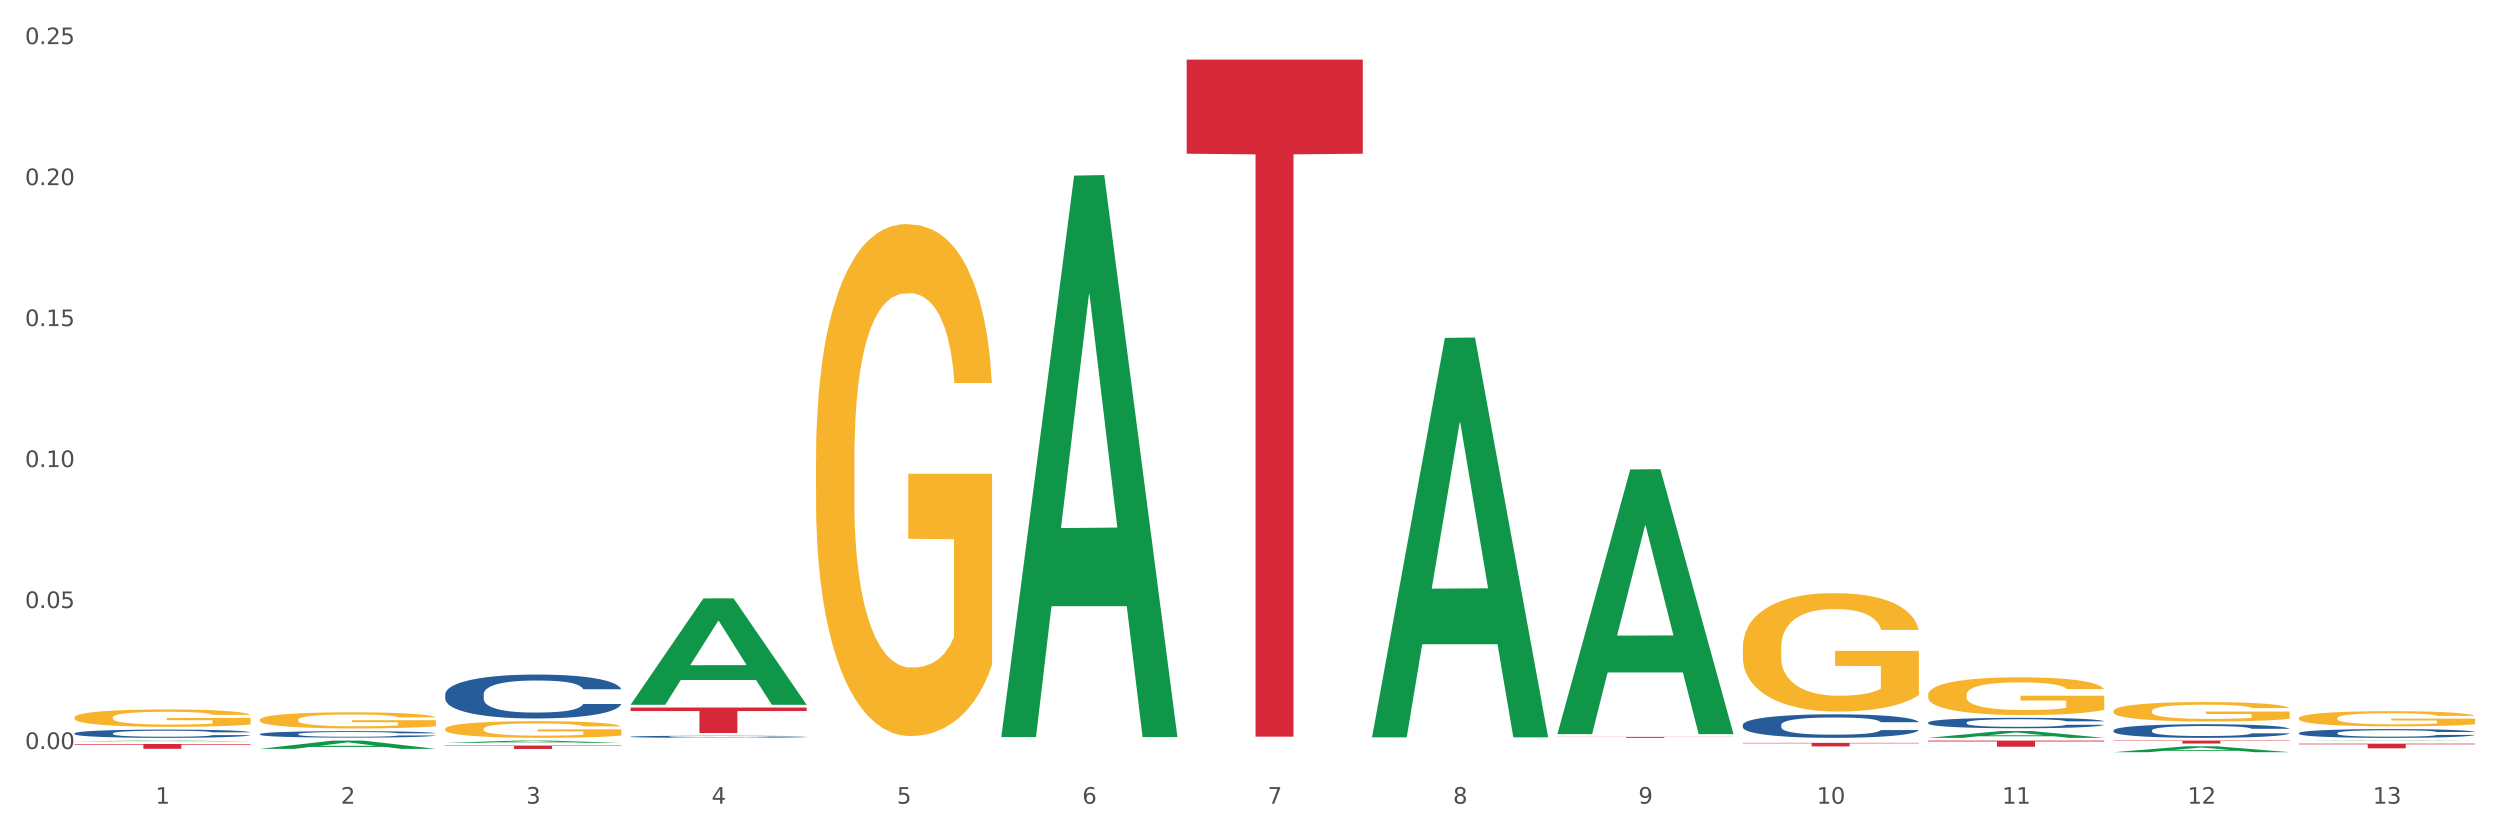 <?xml version="1.0" encoding="utf-8" standalone="no"?>
<!DOCTYPE svg PUBLIC "-//W3C//DTD SVG 1.1//EN"
  "http://www.w3.org/Graphics/SVG/1.1/DTD/svg11.dtd">
<svg xmlns:xlink="http://www.w3.org/1999/xlink" width="1080pt" height="360pt" viewBox="0 0 1080 360" xmlns="http://www.w3.org/2000/svg" version="1.1">
 <rect x="0" y="0" width="1080" height="360" fill="#333333" stroke="none"/>
 <defs>
  <style type="text/css">*{stroke-linejoin: round; stroke-linecap: butt}</style>
 </defs>
 <g id="figure_1">
  <g id="patch_1">
   <path d="M 0 360 
L 1080 360 
L 1080 0 
L 0 0 
z
" style="fill: #ffffff; stroke: #ffffff; stroke-linejoin: miter"/>
  </g>
  <g id="axes_1">
   <g id="matplotlib.axis_1">
    <g id="xtick_1">
     <g id="text_1">
      <!-- 1 -->
      <g style="fill: #4d4d4d" transform="translate(67.159 347.204) scale(0.096 -0.096)">
       <defs>
        <path id="DejaVuSans-31" d="M 794 531 
L 1825 531 
L 1825 4091 
L 703 3866 
L 703 4441 
L 1819 4666 
L 2450 4666 
L 2450 531 
L 3481 531 
L 3481 0 
L 794 0 
L 794 531 
z
" transform="scale(0.016)"/>
       </defs>
       <use xlink:href="#DejaVuSans-31"/>
      </g>
     </g>
    </g>
    <g id="xtick_2">
     <g id="text_2">
      <!-- 2 -->
      <g style="fill: #4d4d4d" transform="translate(147.238 347.204) scale(0.096 -0.096)">
       <defs>
        <path id="DejaVuSans-32" d="M 1228 531 
L 3431 531 
L 3431 0 
L 469 0 
L 469 531 
Q 828 903 1448 1529 
Q 2069 2156 2228 2338 
Q 2531 2678 2651 2914 
Q 2772 3150 2772 3378 
Q 2772 3750 2511 3984 
Q 2250 4219 1831 4219 
Q 1534 4219 1204 4116 
Q 875 4013 500 3803 
L 500 4441 
Q 881 4594 1212 4672 
Q 1544 4750 1819 4750 
Q 2544 4750 2975 4387 
Q 3406 4025 3406 3419 
Q 3406 3131 3298 2873 
Q 3191 2616 2906 2266 
Q 2828 2175 2409 1742 
Q 1991 1309 1228 531 
z
" transform="scale(0.016)"/>
       </defs>
       <use xlink:href="#DejaVuSans-32"/>
      </g>
     </g>
    </g>
    <g id="xtick_3">
     <g id="text_3">
      <!-- 3 -->
      <g style="fill: #4d4d4d" transform="translate(227.317 347.204) scale(0.096 -0.096)">
       <defs>
        <path id="DejaVuSans-33" d="M 2597 2516 
Q 3050 2419 3304 2112 
Q 3559 1806 3559 1356 
Q 3559 666 3084 287 
Q 2609 -91 1734 -91 
Q 1441 -91 1130 -33 
Q 819 25 488 141 
L 488 750 
Q 750 597 1062 519 
Q 1375 441 1716 441 
Q 2309 441 2620 675 
Q 2931 909 2931 1356 
Q 2931 1769 2642 2001 
Q 2353 2234 1838 2234 
L 1294 2234 
L 1294 2753 
L 1863 2753 
Q 2328 2753 2575 2939 
Q 2822 3125 2822 3475 
Q 2822 3834 2567 4026 
Q 2313 4219 1838 4219 
Q 1578 4219 1281 4162 
Q 984 4106 628 3988 
L 628 4550 
Q 988 4650 1302 4700 
Q 1616 4750 1894 4750 
Q 2613 4750 3031 4423 
Q 3450 4097 3450 3541 
Q 3450 3153 3228 2886 
Q 3006 2619 2597 2516 
z
" transform="scale(0.016)"/>
       </defs>
       <use xlink:href="#DejaVuSans-33"/>
      </g>
     </g>
    </g>
    <g id="xtick_4">
     <g id="text_4">
      <!-- 4 -->
      <g style="fill: #4d4d4d" transform="translate(307.396 347.204) scale(0.096 -0.096)">
       <defs>
        <path id="DejaVuSans-34" d="M 2419 4116 
L 825 1625 
L 2419 1625 
L 2419 4116 
z
M 2253 4666 
L 3047 4666 
L 3047 1625 
L 3713 1625 
L 3713 1100 
L 3047 1100 
L 3047 0 
L 2419 0 
L 2419 1100 
L 313 1100 
L 313 1709 
L 2253 4666 
z
" transform="scale(0.016)"/>
       </defs>
       <use xlink:href="#DejaVuSans-34"/>
      </g>
     </g>
    </g>
    <g id="xtick_5">
     <g id="text_5">
      <!-- 5 -->
      <g style="fill: #4d4d4d" transform="translate(387.475 347.204) scale(0.096 -0.096)">
       <defs>
        <path id="DejaVuSans-35" d="M 691 4666 
L 3169 4666 
L 3169 4134 
L 1269 4134 
L 1269 2991 
Q 1406 3038 1543 3061 
Q 1681 3084 1819 3084 
Q 2600 3084 3056 2656 
Q 3513 2228 3513 1497 
Q 3513 744 3044 326 
Q 2575 -91 1722 -91 
Q 1428 -91 1123 -41 
Q 819 9 494 109 
L 494 744 
Q 775 591 1075 516 
Q 1375 441 1709 441 
Q 2250 441 2565 725 
Q 2881 1009 2881 1497 
Q 2881 1984 2565 2268 
Q 2250 2553 1709 2553 
Q 1456 2553 1204 2497 
Q 953 2441 691 2322 
L 691 4666 
z
" transform="scale(0.016)"/>
       </defs>
       <use xlink:href="#DejaVuSans-35"/>
      </g>
     </g>
    </g>
    <g id="xtick_6">
     <g id="text_6">
      <!-- 6 -->
      <g style="fill: #4d4d4d" transform="translate(467.554 347.204) scale(0.096 -0.096)">
       <defs>
        <path id="DejaVuSans-36" d="M 2113 2584 
Q 1688 2584 1439 2293 
Q 1191 2003 1191 1497 
Q 1191 994 1439 701 
Q 1688 409 2113 409 
Q 2538 409 2786 701 
Q 3034 994 3034 1497 
Q 3034 2003 2786 2293 
Q 2538 2584 2113 2584 
z
M 3366 4563 
L 3366 3988 
Q 3128 4100 2886 4159 
Q 2644 4219 2406 4219 
Q 1781 4219 1451 3797 
Q 1122 3375 1075 2522 
Q 1259 2794 1537 2939 
Q 1816 3084 2150 3084 
Q 2853 3084 3261 2657 
Q 3669 2231 3669 1497 
Q 3669 778 3244 343 
Q 2819 -91 2113 -91 
Q 1303 -91 875 529 
Q 447 1150 447 2328 
Q 447 3434 972 4092 
Q 1497 4750 2381 4750 
Q 2619 4750 2861 4703 
Q 3103 4656 3366 4563 
z
" transform="scale(0.016)"/>
       </defs>
       <use xlink:href="#DejaVuSans-36"/>
      </g>
     </g>
    </g>
    <g id="xtick_7">
     <g id="text_7">
      <!-- 7 -->
      <g style="fill: #4d4d4d" transform="translate(547.634 347.204) scale(0.096 -0.096)">
       <defs>
        <path id="DejaVuSans-37" d="M 525 4666 
L 3525 4666 
L 3525 4397 
L 1831 0 
L 1172 0 
L 2766 4134 
L 525 4134 
L 525 4666 
z
" transform="scale(0.016)"/>
       </defs>
       <use xlink:href="#DejaVuSans-37"/>
      </g>
     </g>
    </g>
    <g id="xtick_8">
     <g id="text_8">
      <!-- 8 -->
      <g style="fill: #4d4d4d" transform="translate(627.713 347.204) scale(0.096 -0.096)">
       <defs>
        <path id="DejaVuSans-38" d="M 2034 2216 
Q 1584 2216 1326 1975 
Q 1069 1734 1069 1313 
Q 1069 891 1326 650 
Q 1584 409 2034 409 
Q 2484 409 2743 651 
Q 3003 894 3003 1313 
Q 3003 1734 2745 1975 
Q 2488 2216 2034 2216 
z
M 1403 2484 
Q 997 2584 770 2862 
Q 544 3141 544 3541 
Q 544 4100 942 4425 
Q 1341 4750 2034 4750 
Q 2731 4750 3128 4425 
Q 3525 4100 3525 3541 
Q 3525 3141 3298 2862 
Q 3072 2584 2669 2484 
Q 3125 2378 3379 2068 
Q 3634 1759 3634 1313 
Q 3634 634 3220 271 
Q 2806 -91 2034 -91 
Q 1263 -91 848 271 
Q 434 634 434 1313 
Q 434 1759 690 2068 
Q 947 2378 1403 2484 
z
M 1172 3481 
Q 1172 3119 1398 2916 
Q 1625 2713 2034 2713 
Q 2441 2713 2670 2916 
Q 2900 3119 2900 3481 
Q 2900 3844 2670 4047 
Q 2441 4250 2034 4250 
Q 1625 4250 1398 4047 
Q 1172 3844 1172 3481 
z
" transform="scale(0.016)"/>
       </defs>
       <use xlink:href="#DejaVuSans-38"/>
      </g>
     </g>
    </g>
    <g id="xtick_9">
     <g id="text_9">
      <!-- 9 -->
      <g style="fill: #4d4d4d" transform="translate(707.792 347.204) scale(0.096 -0.096)">
       <defs>
        <path id="DejaVuSans-39" d="M 703 97 
L 703 672 
Q 941 559 1184 500 
Q 1428 441 1663 441 
Q 2288 441 2617 861 
Q 2947 1281 2994 2138 
Q 2813 1869 2534 1725 
Q 2256 1581 1919 1581 
Q 1219 1581 811 2004 
Q 403 2428 403 3163 
Q 403 3881 828 4315 
Q 1253 4750 1959 4750 
Q 2769 4750 3195 4129 
Q 3622 3509 3622 2328 
Q 3622 1225 3098 567 
Q 2575 -91 1691 -91 
Q 1453 -91 1209 -44 
Q 966 3 703 97 
z
M 1959 2075 
Q 2384 2075 2632 2365 
Q 2881 2656 2881 3163 
Q 2881 3666 2632 3958 
Q 2384 4250 1959 4250 
Q 1534 4250 1286 3958 
Q 1038 3666 1038 3163 
Q 1038 2656 1286 2365 
Q 1534 2075 1959 2075 
z
" transform="scale(0.016)"/>
       </defs>
       <use xlink:href="#DejaVuSans-39"/>
      </g>
     </g>
    </g>
    <g id="xtick_10">
     <g id="text_10">
      <!-- 10 -->
      <g style="fill: #4d4d4d" transform="translate(784.817 347.204) scale(0.096 -0.096)">
       <defs>
        <path id="DejaVuSans-30" d="M 2034 4250 
Q 1547 4250 1301 3770 
Q 1056 3291 1056 2328 
Q 1056 1369 1301 889 
Q 1547 409 2034 409 
Q 2525 409 2770 889 
Q 3016 1369 3016 2328 
Q 3016 3291 2770 3770 
Q 2525 4250 2034 4250 
z
M 2034 4750 
Q 2819 4750 3233 4129 
Q 3647 3509 3647 2328 
Q 3647 1150 3233 529 
Q 2819 -91 2034 -91 
Q 1250 -91 836 529 
Q 422 1150 422 2328 
Q 422 3509 836 4129 
Q 1250 4750 2034 4750 
z
" transform="scale(0.016)"/>
       </defs>
       <use xlink:href="#DejaVuSans-31"/>
       <use xlink:href="#DejaVuSans-30" transform="translate(63.623 0)"/>
      </g>
     </g>
    </g>
    <g id="xtick_11">
     <g id="text_11">
      <!-- 11 -->
      <g style="fill: #4d4d4d" transform="translate(864.896 347.204) scale(0.096 -0.096)">
       <use xlink:href="#DejaVuSans-31"/>
       <use xlink:href="#DejaVuSans-31" transform="translate(63.623 0)"/>
      </g>
     </g>
    </g>
    <g id="xtick_12">
     <g id="text_12">
      <!-- 12 -->
      <g style="fill: #4d4d4d" transform="translate(944.975 347.204) scale(0.096 -0.096)">
       <use xlink:href="#DejaVuSans-31"/>
       <use xlink:href="#DejaVuSans-32" transform="translate(63.623 0)"/>
      </g>
     </g>
    </g>
    <g id="xtick_13">
     <g id="text_13">
      <!-- 13 -->
      <g style="fill: #4d4d4d" transform="translate(1025.054 347.204) scale(0.096 -0.096)">
       <use xlink:href="#DejaVuSans-31"/>
       <use xlink:href="#DejaVuSans-33" transform="translate(63.623 0)"/>
      </g>
     </g>
    </g>
    <g id="xtick_14"/>
    <g id="xtick_15"/>
    <g id="xtick_16"/>
    <g id="xtick_17"/>
    <g id="xtick_18"/>
    <g id="xtick_19"/>
    <g id="xtick_20"/>
    <g id="xtick_21"/>
    <g id="xtick_22"/>
    <g id="xtick_23"/>
    <g id="xtick_24"/>
    <g id="xtick_25"/>
   </g>
   <g id="matplotlib.axis_2">
    <g id="ytick_1">
     <g id="text_14">
      <!-- 0.00 -->
      <g style="fill: #4d4d4d" transform="translate(10.8 323.576) scale(0.096 -0.096)">
       <defs>
        <path id="DejaVuSans-2e" d="M 684 794 
L 1344 794 
L 1344 0 
L 684 0 
L 684 794 
z
" transform="scale(0.016)"/>
       </defs>
       <use xlink:href="#DejaVuSans-30"/>
       <use xlink:href="#DejaVuSans-2e" transform="translate(63.623 0)"/>
       <use xlink:href="#DejaVuSans-30" transform="translate(95.41 0)"/>
       <use xlink:href="#DejaVuSans-30" transform="translate(159.033 0)"/>
      </g>
     </g>
    </g>
    <g id="ytick_2">
     <g id="text_15">
      <!-- 0.05 -->
      <g style="fill: #4d4d4d" transform="translate(10.8 262.676) scale(0.096 -0.096)">
       <use xlink:href="#DejaVuSans-30"/>
       <use xlink:href="#DejaVuSans-2e" transform="translate(63.623 0)"/>
       <use xlink:href="#DejaVuSans-30" transform="translate(95.41 0)"/>
       <use xlink:href="#DejaVuSans-35" transform="translate(159.033 0)"/>
      </g>
     </g>
    </g>
    <g id="ytick_3">
     <g id="text_16">
      <!-- 0.10 -->
      <g style="fill: #4d4d4d" transform="translate(10.8 201.776) scale(0.096 -0.096)">
       <use xlink:href="#DejaVuSans-30"/>
       <use xlink:href="#DejaVuSans-2e" transform="translate(63.623 0)"/>
       <use xlink:href="#DejaVuSans-31" transform="translate(95.41 0)"/>
       <use xlink:href="#DejaVuSans-30" transform="translate(159.033 0)"/>
      </g>
     </g>
    </g>
    <g id="ytick_4">
     <g id="text_17">
      <!-- 0.15 -->
      <g style="fill: #4d4d4d" transform="translate(10.8 140.875) scale(0.096 -0.096)">
       <use xlink:href="#DejaVuSans-30"/>
       <use xlink:href="#DejaVuSans-2e" transform="translate(63.623 0)"/>
       <use xlink:href="#DejaVuSans-31" transform="translate(95.41 0)"/>
       <use xlink:href="#DejaVuSans-35" transform="translate(159.033 0)"/>
      </g>
     </g>
    </g>
    <g id="ytick_5">
     <g id="text_18">
      <!-- 0.20 -->
      <g style="fill: #4d4d4d" transform="translate(10.8 79.975) scale(0.096 -0.096)">
       <use xlink:href="#DejaVuSans-30"/>
       <use xlink:href="#DejaVuSans-2e" transform="translate(63.623 0)"/>
       <use xlink:href="#DejaVuSans-32" transform="translate(95.41 0)"/>
       <use xlink:href="#DejaVuSans-30" transform="translate(159.033 0)"/>
      </g>
     </g>
    </g>
    <g id="ytick_6">
     <g id="text_19">
      <!-- 0.25 -->
      <g style="fill: #4d4d4d" transform="translate(10.8 19.075) scale(0.096 -0.096)">
       <use xlink:href="#DejaVuSans-30"/>
       <use xlink:href="#DejaVuSans-2e" transform="translate(63.623 0)"/>
       <use xlink:href="#DejaVuSans-32" transform="translate(95.41 0)"/>
       <use xlink:href="#DejaVuSans-35" transform="translate(159.033 0)"/>
      </g>
     </g>
    </g>
    <g id="ytick_7"/>
    <g id="ytick_8"/>
    <g id="ytick_9"/>
    <g id="ytick_10"/>
    <g id="ytick_11"/>
   </g>
   <g id="PolyCollection_1">
    <path d="M 32.175 320.241 
L 32.253 320.241 
L 63.625 319.929 
L 76.644 319.929 
L 108.25 320.242 
L 93.192 320.242 
L 86.369 320.169 
L 53.978 320.169 
L 53.743 320.17 
L 47.155 320.242 
L 32.175 320.242 
L 32.175 320.241 
L 58.056 320.126 
L 82.291 320.125 
L 70.291 319.996 
L 70.134 319.995 
L 69.977 319.996 
L 57.978 320.125 
L 58.056 320.126 
L 32.175 320.241 
z
" clip-path="url(#p3a9377be54)" style="fill: #109648"/>
    <path d="M 112.254 323.499 
L 112.333 323.496 
L 143.704 319.932 
L 156.723 319.929 
L 188.329 323.506 
L 173.271 323.506 
L 166.448 322.673 
L 134.057 322.673 
L 133.822 322.686 
L 127.234 323.506 
L 112.254 323.506 
L 112.254 323.499 
L 138.135 322.176 
L 162.37 322.172 
L 150.37 320.691 
L 150.213 320.684 
L 150.056 320.695 
L 138.057 322.172 
L 138.135 322.176 
L 112.254 323.499 
z
" clip-path="url(#p3a9377be54)" style="fill: #109648"/>
    <path d="M 832.967 318.747 
L 833.045 318.744 
L 864.416 315.789 
L 877.435 315.786 
L 909.042 318.752 
L 893.984 318.752 
L 887.16 318.061 
L 854.769 318.061 
L 854.534 318.073 
L 847.946 318.752 
L 832.967 318.752 
L 832.967 318.747 
L 858.848 317.649 
L 883.082 317.647 
L 871.083 316.418 
L 870.926 316.413 
L 870.769 316.421 
L 858.769 317.647 
L 858.848 317.649 
L 832.967 318.747 
z
" clip-path="url(#p3a9377be54)" style="fill: #109648"/>
    <path d="M 672.808 316.942 
L 672.887 316.835 
L 704.258 202.796 
L 717.277 202.689 
L 748.883 317.157 
L 733.825 317.157 
L 727.002 290.502 
L 694.611 290.502 
L 694.376 290.932 
L 687.788 317.157 
L 672.808 317.157 
L 672.808 316.942 
L 698.689 274.594 
L 722.924 274.487 
L 710.924 227.087 
L 710.767 226.872 
L 710.611 227.195 
L 698.611 274.487 
L 698.689 274.594 
L 672.808 316.942 
z
" clip-path="url(#p3a9377be54)" style="fill: #109648"/>
    <path d="M 112.254 310.94 
L 112.344 310.934 
L 112.344 310.705 
L 112.524 310.508 
L 113.422 310.032 
L 114.769 309.638 
L 115.757 309.428 
L 116.745 309.257 
L 117.913 309.086 
L 119.35 308.908 
L 121.954 308.647 
L 123.571 308.514 
L 125.547 308.374 
L 129.14 308.171 
L 131.744 308.057 
L 134.439 307.961 
L 138.84 307.847 
L 141.714 307.796 
L 144.768 307.758 
L 148.45 307.733 
L 151.235 307.727 
L 157.342 307.746 
L 162.552 307.803 
L 165.067 307.847 
L 168.3 307.923 
L 170.007 307.974 
L 172.791 308.076 
L 175.665 308.209 
L 177.641 308.323 
L 180.605 308.539 
L 182.85 308.755 
L 184.916 309.022 
L 185.994 309.206 
L 186.802 309.378 
L 187.521 309.575 
L 188.24 309.886 
L 172.072 309.886 
L 171.444 309.663 
L 170.456 309.454 
L 169.019 309.251 
L 167.761 309.124 
L 165.606 308.965 
L 163.63 308.863 
L 161.564 308.787 
L 159.049 308.724 
L 157.073 308.692 
L 154.289 308.666 
L 148.81 308.673 
L 145.127 308.724 
L 142.612 308.787 
L 140.996 308.844 
L 139.559 308.908 
L 137.942 308.997 
L 136.056 309.13 
L 134.708 309.251 
L 133.361 309.403 
L 132.283 309.555 
L 131.295 309.733 
L 130.487 309.924 
L 129.858 310.121 
L 129.319 310.362 
L 128.87 310.762 
L 128.87 311.632 
L 129.05 311.829 
L 129.499 312.089 
L 130.038 312.286 
L 130.936 312.521 
L 131.744 312.68 
L 133.271 312.909 
L 134.978 313.099 
L 136.325 313.22 
L 137.672 313.321 
L 140.008 313.461 
L 142.612 313.575 
L 144.858 313.645 
L 147.912 313.709 
L 149.977 313.734 
L 151.774 313.747 
L 156.175 313.747 
L 159.318 313.728 
L 162.821 313.683 
L 165.516 313.626 
L 167.761 313.556 
L 170.276 313.442 
L 171.893 313.334 
L 171.893 312.007 
L 152.133 312.001 
L 152.133 311.118 
L 188.329 311.118 
L 188.329 313.709 
L 186.802 313.842 
L 185.096 313.963 
L 183.3 314.071 
L 180.605 314.204 
L 177.372 314.331 
L 174.497 314.42 
L 171.444 314.496 
L 167.851 314.566 
L 163.181 314.63 
L 160.306 314.655 
L 156.714 314.674 
L 152.492 314.68 
L 148.81 314.668 
L 145.217 314.636 
L 141.445 314.579 
L 137.762 314.496 
L 134.978 314.414 
L 132.194 314.312 
L 129.23 314.179 
L 126.894 314.052 
L 125.098 313.937 
L 123.122 313.791 
L 120.966 313.601 
L 119.35 313.429 
L 117.913 313.252 
L 116.386 313.023 
L 115.308 312.826 
L 114.23 312.578 
L 113.601 312.394 
L 112.883 312.108 
L 112.344 311.708 
L 112.254 310.94 
z
" clip-path="url(#p3a9377be54)" style="fill: #f7b32b"/>
    <path d="M 32.175 309.963 
L 32.265 309.956 
L 32.265 309.709 
L 32.444 309.495 
L 33.343 308.98 
L 34.69 308.554 
L 35.678 308.327 
L 36.666 308.142 
L 37.833 307.956 
L 39.271 307.764 
L 41.875 307.482 
L 43.492 307.338 
L 45.468 307.187 
L 49.061 306.967 
L 51.665 306.843 
L 54.36 306.74 
L 58.761 306.616 
L 61.635 306.561 
L 64.689 306.52 
L 68.371 306.493 
L 71.156 306.486 
L 77.263 306.506 
L 82.473 306.568 
L 84.988 306.616 
L 88.221 306.699 
L 89.927 306.754 
L 92.712 306.864 
L 95.586 307.008 
L 97.562 307.132 
L 100.526 307.365 
L 102.771 307.599 
L 104.837 307.888 
L 105.915 308.087 
L 106.723 308.272 
L 107.442 308.485 
L 108.16 308.822 
L 91.993 308.822 
L 91.365 308.582 
L 90.377 308.355 
L 88.939 308.135 
L 87.682 307.998 
L 85.526 307.826 
L 83.55 307.716 
L 81.485 307.633 
L 78.97 307.565 
L 76.994 307.53 
L 74.209 307.503 
L 68.731 307.51 
L 65.048 307.565 
L 62.533 307.633 
L 60.917 307.695 
L 59.479 307.764 
L 57.863 307.86 
L 55.977 308.004 
L 54.629 308.135 
L 53.282 308.3 
L 52.204 308.465 
L 51.216 308.657 
L 50.408 308.863 
L 49.779 309.076 
L 49.24 309.337 
L 48.791 309.77 
L 48.791 310.712 
L 48.971 310.925 
L 49.42 311.206 
L 49.959 311.42 
L 50.857 311.674 
L 51.665 311.846 
L 53.192 312.093 
L 54.899 312.299 
L 56.246 312.43 
L 57.593 312.54 
L 59.929 312.691 
L 62.533 312.814 
L 64.779 312.89 
L 67.832 312.959 
L 69.898 312.986 
L 71.695 313 
L 76.096 313 
L 79.239 312.979 
L 82.742 312.931 
L 85.437 312.869 
L 87.682 312.794 
L 90.197 312.67 
L 91.814 312.553 
L 91.814 311.117 
L 72.054 311.11 
L 72.054 310.155 
L 108.25 310.155 
L 108.25 312.959 
L 106.723 313.103 
L 105.017 313.234 
L 103.22 313.35 
L 100.526 313.495 
L 97.292 313.632 
L 94.418 313.728 
L 91.365 313.811 
L 87.772 313.886 
L 83.101 313.955 
L 80.227 313.983 
L 76.635 314.003 
L 72.413 314.01 
L 68.731 313.996 
L 65.138 313.962 
L 61.366 313.9 
L 57.683 313.811 
L 54.899 313.721 
L 52.114 313.612 
L 49.15 313.467 
L 46.815 313.33 
L 45.019 313.206 
L 43.043 313.048 
L 40.887 312.842 
L 39.271 312.656 
L 37.833 312.464 
L 36.307 312.217 
L 35.229 312.004 
L 34.151 311.736 
L 33.522 311.536 
L 32.804 311.227 
L 32.265 310.794 
L 32.175 309.963 
z
" clip-path="url(#p3a9377be54)" style="fill: #f7b32b"/>
    <path d="M 352.492 199.009 
L 352.581 198.807 
L 352.581 191.534 
L 352.761 185.271 
L 353.659 170.119 
L 355.006 157.593 
L 355.994 150.926 
L 356.982 145.471 
L 358.15 140.016 
L 359.587 134.359 
L 362.192 126.076 
L 363.809 121.833 
L 365.785 117.389 
L 369.377 110.924 
L 371.982 107.287 
L 374.676 104.257 
L 379.078 100.62 
L 381.952 99.004 
L 385.005 97.792 
L 388.688 96.983 
L 391.472 96.781 
L 397.58 97.387 
L 402.789 99.206 
L 405.304 100.62 
L 408.538 103.044 
L 410.244 104.661 
L 413.028 107.893 
L 415.903 112.136 
L 417.879 115.772 
L 420.843 122.641 
L 423.088 129.511 
L 425.154 137.996 
L 426.232 143.855 
L 427.04 149.31 
L 427.758 155.573 
L 428.477 165.472 
L 412.31 165.472 
L 411.681 158.401 
L 410.693 151.734 
L 409.256 145.269 
L 407.999 141.228 
L 405.843 136.178 
L 403.867 132.945 
L 401.801 130.521 
L 399.286 128.5 
L 397.31 127.49 
L 394.526 126.682 
L 389.047 126.884 
L 385.365 128.5 
L 382.85 130.521 
L 381.233 132.339 
L 379.796 134.359 
L 378.179 137.188 
L 376.293 141.43 
L 374.946 145.269 
L 373.599 150.118 
L 372.521 154.967 
L 371.533 160.623 
L 370.724 166.684 
L 370.096 172.947 
L 369.557 180.625 
L 369.108 193.353 
L 369.108 221.031 
L 369.287 227.294 
L 369.737 235.577 
L 370.275 241.84 
L 371.174 249.315 
L 371.982 254.366 
L 373.509 261.639 
L 375.215 267.7 
L 376.563 271.539 
L 377.91 274.771 
L 380.245 279.216 
L 382.85 282.853 
L 385.095 285.075 
L 388.149 287.095 
L 390.215 287.903 
L 392.011 288.307 
L 396.412 288.307 
L 399.556 287.701 
L 403.059 286.287 
L 405.753 284.469 
L 407.999 282.246 
L 410.514 278.61 
L 412.13 275.175 
L 412.13 232.951 
L 392.37 232.749 
L 392.37 204.666 
L 428.567 204.666 
L 428.567 287.095 
L 427.04 291.338 
L 425.333 295.176 
L 423.537 298.611 
L 420.843 302.854 
L 417.609 306.894 
L 414.735 309.723 
L 411.681 312.147 
L 408.088 314.369 
L 403.418 316.39 
L 400.544 317.198 
L 396.951 317.804 
L 392.73 318.006 
L 389.047 317.602 
L 385.455 316.592 
L 381.682 314.774 
L 378 312.147 
L 375.215 309.521 
L 372.431 306.288 
L 369.467 302.046 
L 367.132 298.005 
L 365.335 294.368 
L 363.359 289.722 
L 361.204 283.661 
L 359.587 278.206 
L 358.15 272.549 
L 356.623 265.276 
L 355.545 259.013 
L 354.468 251.134 
L 353.839 245.275 
L 353.12 236.183 
L 352.581 223.455 
L 352.492 199.009 
z
" clip-path="url(#p3a9377be54)" style="fill: #f7b32b"/>
    <path d="M 192.333 314.883 
L 192.423 314.876 
L 192.423 314.639 
L 192.603 314.436 
L 193.501 313.943 
L 194.848 313.536 
L 195.836 313.319 
L 196.824 313.142 
L 197.992 312.964 
L 199.429 312.78 
L 202.034 312.511 
L 203.65 312.373 
L 205.626 312.228 
L 209.219 312.018 
L 211.824 311.9 
L 214.518 311.801 
L 218.919 311.683 
L 221.793 311.631 
L 224.847 311.591 
L 228.53 311.565 
L 231.314 311.558 
L 237.422 311.578 
L 242.631 311.637 
L 245.146 311.683 
L 248.379 311.762 
L 250.086 311.815 
L 252.87 311.92 
L 255.744 312.058 
L 257.72 312.176 
L 260.684 312.399 
L 262.93 312.623 
L 264.995 312.899 
L 266.073 313.089 
L 266.882 313.266 
L 267.6 313.47 
L 268.319 313.792 
L 252.152 313.792 
L 251.523 313.562 
L 250.535 313.345 
L 249.098 313.135 
L 247.84 313.004 
L 245.685 312.839 
L 243.709 312.734 
L 241.643 312.655 
L 239.128 312.59 
L 237.152 312.557 
L 234.368 312.531 
L 228.889 312.537 
L 225.206 312.59 
L 222.692 312.655 
L 221.075 312.715 
L 219.638 312.78 
L 218.021 312.872 
L 216.135 313.01 
L 214.788 313.135 
L 213.44 313.293 
L 212.363 313.45 
L 211.375 313.634 
L 210.566 313.831 
L 209.937 314.035 
L 209.399 314.285 
L 208.949 314.699 
L 208.949 315.599 
L 209.129 315.802 
L 209.578 316.072 
L 210.117 316.275 
L 211.015 316.518 
L 211.824 316.683 
L 213.351 316.919 
L 215.057 317.116 
L 216.404 317.241 
L 217.752 317.346 
L 220.087 317.491 
L 222.692 317.609 
L 224.937 317.681 
L 227.991 317.747 
L 230.057 317.773 
L 231.853 317.786 
L 236.254 317.786 
L 239.398 317.767 
L 242.9 317.721 
L 245.595 317.662 
L 247.84 317.589 
L 250.355 317.471 
L 251.972 317.359 
L 251.972 315.986 
L 232.212 315.98 
L 232.212 315.067 
L 268.408 315.067 
L 268.408 317.747 
L 266.882 317.885 
L 265.175 318.01 
L 263.379 318.121 
L 260.684 318.259 
L 257.451 318.391 
L 254.577 318.483 
L 251.523 318.562 
L 247.93 318.634 
L 243.26 318.7 
L 240.386 318.726 
L 236.793 318.746 
L 232.571 318.752 
L 228.889 318.739 
L 225.296 318.706 
L 221.524 318.647 
L 217.841 318.562 
L 215.057 318.476 
L 212.273 318.371 
L 209.309 318.233 
L 206.974 318.102 
L 205.177 317.983 
L 203.201 317.832 
L 201.046 317.635 
L 199.429 317.458 
L 197.992 317.274 
L 196.465 317.037 
L 195.387 316.834 
L 194.309 316.578 
L 193.681 316.387 
L 192.962 316.091 
L 192.423 315.678 
L 192.333 314.883 
z
" clip-path="url(#p3a9377be54)" style="fill: #f7b32b"/>
    <path d="M 913.046 324.945 
L 913.124 324.942 
L 944.495 322.386 
L 957.514 322.384 
L 989.121 324.95 
L 974.063 324.95 
L 967.239 324.352 
L 934.849 324.352 
L 934.613 324.362 
L 928.025 324.95 
L 913.046 324.95 
L 913.046 324.945 
L 938.927 323.996 
L 963.161 323.993 
L 951.162 322.931 
L 951.005 322.926 
L 950.848 322.933 
L 938.848 323.993 
L 938.927 323.996 
L 913.046 324.945 
z
" clip-path="url(#p3a9377be54)" style="fill: #109648"/>
    <path d="M 993.125 320.078 
L 993.203 320.078 
L 1024.574 319.929 
L 1037.594 319.929 
L 1069.2 320.079 
L 1054.142 320.079 
L 1047.319 320.044 
L 1014.928 320.044 
L 1014.693 320.044 
L 1008.105 320.079 
L 993.125 320.079 
L 993.125 320.078 
L 1019.006 320.023 
L 1043.24 320.023 
L 1031.241 319.961 
L 1031.084 319.96 
L 1030.927 319.961 
L 1018.928 320.023 
L 1019.006 320.023 
L 993.125 320.078 
z
" clip-path="url(#p3a9377be54)" style="fill: #109648"/>
    <path d="M 192.333 320.899 
L 192.412 320.899 
L 223.783 319.93 
L 236.802 319.929 
L 268.408 320.901 
L 253.35 320.901 
L 246.527 320.675 
L 214.136 320.675 
L 213.901 320.678 
L 207.313 320.901 
L 192.333 320.901 
L 192.333 320.899 
L 218.215 320.54 
L 242.449 320.539 
L 230.449 320.136 
L 230.292 320.134 
L 230.136 320.137 
L 218.136 320.539 
L 218.215 320.54 
L 192.333 320.899 
z
" clip-path="url(#p3a9377be54)" style="fill: #109648"/>
    <path d="M 272.412 304.383 
L 272.491 304.34 
L 303.862 258.509 
L 316.881 258.466 
L 348.488 304.469 
L 333.429 304.469 
L 326.606 293.757 
L 294.215 293.757 
L 293.98 293.93 
L 287.392 304.469 
L 272.412 304.469 
L 272.412 304.383 
L 298.294 287.364 
L 322.528 287.321 
L 310.528 268.272 
L 310.372 268.185 
L 310.215 268.315 
L 298.215 287.321 
L 298.294 287.364 
L 272.412 304.383 
z
" clip-path="url(#p3a9377be54)" style="fill: #109648"/>
    <path d="M 432.571 317.947 
L 432.649 317.719 
L 464.02 75.853 
L 477.039 75.625 
L 508.646 318.403 
L 493.588 318.403 
L 486.765 261.869 
L 454.374 261.869 
L 454.138 262.781 
L 447.551 318.403 
L 432.571 318.403 
L 432.571 317.947 
L 458.452 228.131 
L 482.686 227.903 
L 470.687 127.372 
L 470.53 126.916 
L 470.373 127.6 
L 458.374 227.903 
L 458.452 228.131 
L 432.571 317.947 
z
" clip-path="url(#p3a9377be54)" style="fill: #109648"/>
    <path d="M 592.729 318.207 
L 592.807 318.045 
L 624.179 145.968 
L 637.198 145.806 
L 668.804 318.532 
L 653.746 318.532 
L 646.923 278.31 
L 614.532 278.31 
L 614.297 278.959 
L 607.709 318.532 
L 592.729 318.532 
L 592.729 318.207 
L 618.61 254.307 
L 642.845 254.145 
L 630.845 182.622 
L 630.688 182.298 
L 630.531 182.784 
L 618.532 254.145 
L 618.61 254.307 
L 592.729 318.207 
z
" clip-path="url(#p3a9377be54)" style="fill: #109648"/>
    <path d="M 752.887 320.907 
L 828.963 320.907 
L 828.963 321.12 
L 799.037 321.121 
L 799.037 322.44 
L 782.632 322.44 
L 782.632 321.121 
L 752.887 321.12 
L 752.887 320.908 
L 752.887 320.907 
z
" clip-path="url(#p3a9377be54)" style="fill: #d62839"/>
    <path d="M 672.808 318.334 
L 748.883 318.334 
L 748.883 318.392 
L 718.958 318.393 
L 718.958 318.752 
L 702.553 318.752 
L 702.553 318.393 
L 672.808 318.392 
L 672.808 318.334 
L 672.808 318.334 
z
" clip-path="url(#p3a9377be54)" style="fill: #d62839"/>
    <path d="M 993.125 321.255 
L 1069.2 321.255 
L 1069.2 321.538 
L 1039.275 321.54 
L 1039.275 323.29 
L 1022.87 323.29 
L 1022.87 321.54 
L 993.125 321.538 
L 993.125 321.257 
L 993.125 321.255 
z
" clip-path="url(#p3a9377be54)" style="fill: #d62839"/>
    <path d="M 272.412 305.646 
L 348.488 305.646 
L 348.488 307.177 
L 318.562 307.188 
L 318.562 316.666 
L 302.157 316.666 
L 302.157 307.188 
L 272.412 307.177 
L 272.412 305.656 
L 272.412 305.646 
z
" clip-path="url(#p3a9377be54)" style="fill: #d62839"/>
    <path d="M 192.333 322.078 
L 268.408 322.078 
L 268.408 322.283 
L 238.483 322.284 
L 238.483 323.553 
L 222.078 323.553 
L 222.078 322.284 
L 192.333 322.283 
L 192.333 322.079 
L 192.333 322.078 
z
" clip-path="url(#p3a9377be54)" style="fill: #d62839"/>
    <path d="M 32.175 321.419 
L 108.25 321.419 
L 108.25 321.703 
L 78.325 321.705 
L 78.325 323.468 
L 61.92 323.468 
L 61.92 321.705 
L 32.175 321.703 
L 32.175 321.421 
L 32.175 321.419 
z
" clip-path="url(#p3a9377be54)" style="fill: #d62839"/>
    <path d="M 913.046 319.929 
L 989.121 319.929 
L 989.121 320.106 
L 959.196 320.108 
L 959.196 321.207 
L 942.791 321.207 
L 942.791 320.108 
L 913.046 320.106 
L 913.046 319.93 
L 913.046 319.929 
z
" clip-path="url(#p3a9377be54)" style="fill: #d62839"/>
    <path d="M 832.967 319.929 
L 909.042 319.929 
L 909.042 320.3 
L 879.116 320.303 
L 879.116 322.602 
L 862.712 322.602 
L 862.712 320.303 
L 832.967 320.3 
L 832.967 319.931 
L 832.967 319.929 
z
" clip-path="url(#p3a9377be54)" style="fill: #d62839"/>
    <path d="M 512.65 25.759 
L 588.725 25.759 
L 588.725 66.405 
L 558.8 66.68 
L 558.8 318.242 
L 542.395 318.242 
L 542.395 66.68 
L 512.65 66.405 
L 512.65 26.034 
L 512.65 25.759 
z
" clip-path="url(#p3a9377be54)" style="fill: #d62839"/>
    <path d="M 993.125 316.664 
L 993.215 316.661 
L 993.215 316.564 
L 993.485 316.433 
L 994.474 316.19 
L 995.733 316.007 
L 997.891 315.792 
L 999.06 315.702 
L 1000.588 315.602 
L 1003.736 315.439 
L 1007.333 315.3 
L 1009.851 315.224 
L 1011.739 315.176 
L 1015.965 315.089 
L 1018.393 315.051 
L 1020.911 315.02 
L 1023.069 314.999 
L 1026.666 314.975 
L 1029.544 314.965 
L 1032.871 314.961 
L 1035.659 314.965 
L 1039.345 314.978 
L 1044.741 315.02 
L 1046.809 315.044 
L 1049.597 315.086 
L 1052.474 315.141 
L 1054.812 315.197 
L 1057.51 315.276 
L 1060.298 315.38 
L 1062.995 315.512 
L 1064.884 315.633 
L 1066.412 315.761 
L 1067.761 315.917 
L 1068.75 316.086 
L 1069.2 316.228 
L 1052.744 316.228 
L 1052.294 316.1 
L 1051.395 315.962 
L 1050.496 315.868 
L 1049.507 315.792 
L 1047.978 315.705 
L 1046.629 315.65 
L 1044.381 315.584 
L 1042.313 315.543 
L 1040.604 315.519 
L 1038.536 315.498 
L 1034.13 315.477 
L 1030.983 315.477 
L 1029.004 315.484 
L 1026.576 315.501 
L 1024.508 315.525 
L 1022.08 315.567 
L 1020.192 315.612 
L 1018.303 315.671 
L 1017.224 315.712 
L 1015.606 315.789 
L 1014.527 315.851 
L 1013.088 315.958 
L 1012.278 316.034 
L 1010.84 316.232 
L 1010.21 316.377 
L 1009.94 316.478 
L 1009.761 316.588 
L 1009.761 317.128 
L 1010.3 317.371 
L 1010.75 317.475 
L 1011.469 317.592 
L 1012.818 317.745 
L 1014.796 317.894 
L 1016.865 318.001 
L 1018.573 318.067 
L 1020.192 318.115 
L 1021.81 318.153 
L 1023.789 318.188 
L 1025.407 318.209 
L 1027.835 318.229 
L 1030.713 318.24 
L 1032.961 318.24 
L 1037.547 318.222 
L 1039.615 318.205 
L 1041.594 318.181 
L 1043.752 318.143 
L 1045.46 318.101 
L 1046.449 318.07 
L 1048.068 318.004 
L 1049.327 317.935 
L 1050.406 317.855 
L 1051.125 317.786 
L 1051.935 317.682 
L 1052.564 317.565 
L 1052.744 317.502 
L 1069.2 317.502 
L 1068.84 317.627 
L 1068.211 317.748 
L 1066.952 317.911 
L 1065.963 318.004 
L 1064.434 318.119 
L 1062.815 318.215 
L 1060.567 318.323 
L 1058.499 318.402 
L 1056.341 318.472 
L 1054.003 318.534 
L 1049.777 318.621 
L 1048.248 318.645 
L 1045.011 318.686 
L 1042.493 318.711 
L 1038.806 318.735 
L 1035.029 318.749 
L 1031.072 318.752 
L 1027.565 318.745 
L 1023.699 318.724 
L 1021.271 318.704 
L 1018.573 318.672 
L 1015.426 318.624 
L 1012.458 318.565 
L 1009.671 318.496 
L 1007.063 318.416 
L 1004.635 318.326 
L 1001.488 318.177 
L 999.15 318.032 
L 997.441 317.897 
L 996.272 317.783 
L 995.103 317.637 
L 994.474 317.537 
L 993.485 317.295 
L 993.125 317.07 
L 993.125 316.664 
z
" clip-path="url(#p3a9377be54)" style="fill: #255c99"/>
    <path d="M 32.175 316.789 
L 32.265 316.785 
L 32.265 316.694 
L 32.535 316.571 
L 33.524 316.343 
L 34.783 316.17 
L 36.941 315.968 
L 38.11 315.884 
L 39.639 315.789 
L 42.786 315.636 
L 46.383 315.506 
L 48.901 315.434 
L 50.789 315.389 
L 55.016 315.307 
L 57.443 315.271 
L 59.961 315.242 
L 62.119 315.223 
L 65.716 315.2 
L 68.594 315.19 
L 71.921 315.187 
L 74.709 315.19 
L 78.396 315.203 
L 83.791 315.242 
L 85.859 315.265 
L 88.647 315.304 
L 91.524 315.356 
L 93.862 315.408 
L 96.56 315.483 
L 99.348 315.581 
L 102.045 315.704 
L 103.934 315.818 
L 105.463 315.939 
L 106.811 316.085 
L 107.801 316.245 
L 108.25 316.378 
L 91.794 316.378 
L 91.345 316.258 
L 90.445 316.128 
L 89.546 316.04 
L 88.557 315.968 
L 87.028 315.887 
L 85.679 315.835 
L 83.431 315.773 
L 81.363 315.734 
L 79.655 315.711 
L 77.586 315.691 
L 73.18 315.672 
L 70.033 315.672 
L 68.054 315.678 
L 65.627 315.695 
L 63.558 315.717 
L 61.13 315.757 
L 59.242 315.799 
L 57.354 315.854 
L 56.274 315.893 
L 54.656 315.965 
L 53.577 316.024 
L 52.138 316.124 
L 51.329 316.196 
L 49.89 316.382 
L 49.26 316.518 
L 48.991 316.613 
L 48.811 316.717 
L 48.811 317.225 
L 49.35 317.453 
L 49.8 317.551 
L 50.519 317.661 
L 51.868 317.805 
L 53.847 317.945 
L 55.915 318.046 
L 57.623 318.107 
L 59.242 318.153 
L 60.861 318.189 
L 62.839 318.221 
L 64.457 318.241 
L 66.885 318.26 
L 69.763 318.27 
L 72.011 318.27 
L 76.597 318.254 
L 78.665 318.238 
L 80.644 318.215 
L 82.802 318.179 
L 84.51 318.14 
L 85.5 318.111 
L 87.118 318.049 
L 88.377 317.984 
L 89.456 317.909 
L 90.176 317.844 
L 90.985 317.746 
L 91.614 317.635 
L 91.794 317.577 
L 108.25 317.577 
L 107.89 317.694 
L 107.261 317.808 
L 106.002 317.961 
L 105.013 318.049 
L 103.484 318.156 
L 101.866 318.247 
L 99.618 318.348 
L 97.549 318.423 
L 95.391 318.488 
L 93.053 318.547 
L 88.827 318.628 
L 87.298 318.651 
L 84.061 318.69 
L 81.543 318.713 
L 77.856 318.736 
L 74.079 318.749 
L 70.123 318.752 
L 66.616 318.746 
L 62.749 318.726 
L 60.321 318.707 
L 57.623 318.677 
L 54.476 318.632 
L 51.509 318.576 
L 48.721 318.511 
L 46.113 318.436 
L 43.685 318.352 
L 40.538 318.212 
L 38.2 318.075 
L 36.491 317.948 
L 35.322 317.84 
L 34.153 317.704 
L 33.524 317.609 
L 32.535 317.381 
L 32.175 317.17 
L 32.175 316.789 
z
" clip-path="url(#p3a9377be54)" style="fill: #255c99"/>
    <path d="M 112.254 317.114 
L 112.344 317.112 
L 112.344 317.04 
L 112.614 316.943 
L 113.603 316.764 
L 114.862 316.629 
L 117.02 316.47 
L 118.189 316.404 
L 119.718 316.33 
L 122.865 316.21 
L 126.462 316.108 
L 128.98 316.051 
L 130.868 316.016 
L 135.095 315.952 
L 137.523 315.924 
L 140.04 315.901 
L 142.199 315.885 
L 145.796 315.867 
L 148.673 315.86 
L 152 315.857 
L 154.788 315.86 
L 158.475 315.87 
L 163.87 315.901 
L 165.938 315.918 
L 168.726 315.949 
L 171.604 315.99 
L 173.942 316.031 
L 176.639 316.09 
L 179.427 316.166 
L 182.125 316.263 
L 184.013 316.353 
L 185.542 316.447 
L 186.891 316.562 
L 187.88 316.688 
L 188.329 316.792 
L 171.873 316.792 
L 171.424 316.698 
L 170.525 316.596 
L 169.625 316.527 
L 168.636 316.47 
L 167.107 316.407 
L 165.759 316.366 
L 163.51 316.317 
L 161.442 316.286 
L 159.734 316.269 
L 157.665 316.253 
L 153.259 316.238 
L 150.112 316.238 
L 148.134 316.243 
L 145.706 316.256 
L 143.637 316.274 
L 141.209 316.304 
L 139.321 316.338 
L 137.433 316.381 
L 136.354 316.412 
L 134.735 316.468 
L 133.656 316.514 
L 132.217 316.593 
L 131.408 316.649 
L 129.969 316.795 
L 129.34 316.902 
L 129.07 316.976 
L 128.89 317.058 
L 128.89 317.457 
L 129.43 317.636 
L 129.879 317.713 
L 130.599 317.799 
L 131.947 317.912 
L 133.926 318.022 
L 135.994 318.101 
L 137.702 318.15 
L 139.321 318.185 
L 140.94 318.213 
L 142.918 318.239 
L 144.537 318.254 
L 146.965 318.27 
L 149.842 318.277 
L 152.09 318.277 
L 156.676 318.265 
L 158.745 318.252 
L 160.723 318.234 
L 162.881 318.206 
L 164.59 318.175 
L 165.579 318.152 
L 167.197 318.104 
L 168.456 318.052 
L 169.535 317.994 
L 170.255 317.943 
L 171.064 317.866 
L 171.694 317.779 
L 171.873 317.733 
L 188.329 317.733 
L 187.97 317.825 
L 187.34 317.914 
L 186.081 318.035 
L 185.092 318.104 
L 183.563 318.188 
L 181.945 318.259 
L 179.697 318.339 
L 177.628 318.397 
L 175.47 318.449 
L 173.132 318.495 
L 168.906 318.558 
L 167.377 318.576 
L 164.14 318.607 
L 161.622 318.625 
L 157.935 318.643 
L 154.158 318.653 
L 150.202 318.656 
L 146.695 318.65 
L 142.828 318.635 
L 140.4 318.62 
L 137.702 318.597 
L 134.555 318.561 
L 131.588 318.518 
L 128.8 318.466 
L 126.192 318.408 
L 123.764 318.341 
L 120.617 318.231 
L 118.279 318.124 
L 116.57 318.024 
L 115.401 317.94 
L 114.232 317.833 
L 113.603 317.759 
L 112.614 317.58 
L 112.254 317.414 
L 112.254 317.114 
z
" clip-path="url(#p3a9377be54)" style="fill: #255c99"/>
    <path d="M 192.333 299.933 
L 192.423 299.916 
L 192.423 299.43 
L 192.693 298.772 
L 193.682 297.559 
L 194.941 296.641 
L 197.099 295.566 
L 198.268 295.116 
L 199.797 294.613 
L 202.944 293.799 
L 206.541 293.106 
L 209.059 292.725 
L 210.947 292.482 
L 215.174 292.049 
L 217.602 291.858 
L 220.12 291.702 
L 222.278 291.598 
L 225.875 291.477 
L 228.752 291.425 
L 232.079 291.408 
L 234.867 291.425 
L 238.554 291.494 
L 243.949 291.702 
L 246.018 291.824 
L 248.805 292.032 
L 251.683 292.309 
L 254.021 292.586 
L 256.718 292.985 
L 259.506 293.504 
L 262.204 294.163 
L 264.092 294.769 
L 265.621 295.41 
L 266.97 296.19 
L 267.959 297.039 
L 268.408 297.75 
L 251.953 297.75 
L 251.503 297.109 
L 250.604 296.415 
L 249.704 295.948 
L 248.715 295.566 
L 247.187 295.133 
L 245.838 294.856 
L 243.59 294.527 
L 241.521 294.319 
L 239.813 294.197 
L 237.745 294.094 
L 233.338 293.99 
L 230.191 293.99 
L 228.213 294.024 
L 225.785 294.111 
L 223.717 294.232 
L 221.289 294.44 
L 219.4 294.665 
L 217.512 294.96 
L 216.433 295.168 
L 214.814 295.549 
L 213.735 295.861 
L 212.296 296.398 
L 211.487 296.779 
L 210.048 297.767 
L 209.419 298.495 
L 209.149 298.997 
L 208.969 299.552 
L 208.969 302.255 
L 209.509 303.468 
L 209.958 303.988 
L 210.678 304.577 
L 212.027 305.339 
L 214.005 306.084 
L 216.073 306.622 
L 217.782 306.951 
L 219.4 307.193 
L 221.019 307.384 
L 222.997 307.557 
L 224.616 307.661 
L 227.044 307.765 
L 229.921 307.817 
L 232.169 307.817 
L 236.755 307.73 
L 238.824 307.644 
L 240.802 307.523 
L 242.96 307.332 
L 244.669 307.124 
L 245.658 306.968 
L 247.276 306.639 
L 248.535 306.292 
L 249.615 305.894 
L 250.334 305.547 
L 251.143 305.027 
L 251.773 304.438 
L 251.953 304.126 
L 268.408 304.126 
L 268.049 304.75 
L 267.419 305.357 
L 266.16 306.171 
L 265.171 306.639 
L 263.643 307.211 
L 262.024 307.696 
L 259.776 308.233 
L 257.708 308.632 
L 255.549 308.978 
L 253.211 309.29 
L 248.985 309.723 
L 247.456 309.844 
L 244.219 310.052 
L 241.701 310.174 
L 238.014 310.295 
L 234.238 310.364 
L 230.281 310.382 
L 226.774 310.347 
L 222.907 310.243 
L 220.479 310.139 
L 217.782 309.983 
L 214.634 309.741 
L 211.667 309.446 
L 208.879 309.099 
L 206.271 308.701 
L 203.843 308.25 
L 200.696 307.505 
L 198.358 306.777 
L 196.65 306.102 
L 195.481 305.53 
L 194.312 304.802 
L 193.682 304.3 
L 192.693 303.087 
L 192.333 301.96 
L 192.333 299.933 
z
" clip-path="url(#p3a9377be54)" style="fill: #255c99"/>
    <path d="M 272.412 318.251 
L 272.502 318.25 
L 272.502 318.227 
L 272.772 318.195 
L 273.761 318.137 
L 275.02 318.093 
L 277.178 318.042 
L 278.347 318.02 
L 279.876 317.996 
L 283.023 317.957 
L 286.62 317.924 
L 289.138 317.905 
L 291.027 317.894 
L 295.253 317.873 
L 297.681 317.864 
L 300.199 317.856 
L 302.357 317.851 
L 305.954 317.846 
L 308.831 317.843 
L 312.159 317.842 
L 314.946 317.843 
L 318.633 317.847 
L 324.028 317.856 
L 326.097 317.862 
L 328.884 317.872 
L 331.762 317.886 
L 334.1 317.899 
L 336.798 317.918 
L 339.585 317.943 
L 342.283 317.974 
L 344.171 318.004 
L 345.7 318.034 
L 347.049 318.072 
L 348.038 318.112 
L 348.488 318.146 
L 332.032 318.146 
L 331.582 318.116 
L 330.683 318.082 
L 329.784 318.06 
L 328.794 318.042 
L 327.266 318.021 
L 325.917 318.008 
L 323.669 317.992 
L 321.601 317.982 
L 319.892 317.976 
L 317.824 317.971 
L 313.418 317.966 
L 310.27 317.966 
L 308.292 317.968 
L 305.864 317.972 
L 303.796 317.978 
L 301.368 317.988 
L 299.479 317.999 
L 297.591 318.013 
L 296.512 318.023 
L 294.893 318.041 
L 293.814 318.056 
L 292.375 318.082 
L 291.566 318.1 
L 290.127 318.147 
L 289.498 318.182 
L 289.228 318.206 
L 289.048 318.233 
L 289.048 318.362 
L 289.588 318.421 
L 290.037 318.446 
L 290.757 318.474 
L 292.106 318.51 
L 294.084 318.546 
L 296.152 318.572 
L 297.861 318.588 
L 299.479 318.599 
L 301.098 318.608 
L 303.076 318.617 
L 304.695 318.622 
L 307.123 318.627 
L 310 318.629 
L 312.249 318.629 
L 316.835 318.625 
L 318.903 318.621 
L 320.881 318.615 
L 323.039 318.606 
L 324.748 318.596 
L 325.737 318.588 
L 327.356 318.573 
L 328.615 318.556 
L 329.694 318.537 
L 330.413 318.52 
L 331.222 318.495 
L 331.852 318.467 
L 332.032 318.452 
L 348.488 318.452 
L 348.128 318.482 
L 347.498 318.511 
L 346.24 318.55 
L 345.25 318.573 
L 343.722 318.6 
L 342.103 318.623 
L 339.855 318.649 
L 337.787 318.668 
L 335.629 318.685 
L 333.291 318.7 
L 329.064 318.721 
L 327.535 318.726 
L 324.298 318.736 
L 321.78 318.742 
L 318.094 318.748 
L 314.317 318.751 
L 310.36 318.752 
L 306.853 318.75 
L 302.986 318.745 
L 300.558 318.74 
L 297.861 318.733 
L 294.713 318.721 
L 291.746 318.707 
L 288.958 318.691 
L 286.351 318.672 
L 283.923 318.65 
L 280.775 318.614 
L 278.437 318.579 
L 276.729 318.547 
L 275.56 318.519 
L 274.391 318.485 
L 273.761 318.46 
L 272.772 318.402 
L 272.412 318.348 
L 272.412 318.251 
z
" clip-path="url(#p3a9377be54)" style="fill: #255c99"/>
    <path d="M 752.887 279.877 
L 752.977 279.83 
L 752.977 278.148 
L 753.157 276.699 
L 754.055 273.195 
L 755.402 270.298 
L 756.39 268.756 
L 757.378 267.494 
L 758.546 266.233 
L 759.983 264.924 
L 762.588 263.009 
L 764.204 262.027 
L 766.18 260.999 
L 769.773 259.504 
L 772.378 258.663 
L 775.072 257.962 
L 779.473 257.121 
L 782.347 256.747 
L 785.401 256.467 
L 789.084 256.28 
L 791.868 256.233 
L 797.976 256.373 
L 803.185 256.794 
L 805.7 257.121 
L 808.933 257.682 
L 810.64 258.056 
L 813.424 258.803 
L 816.298 259.784 
L 818.274 260.625 
L 821.238 262.214 
L 823.484 263.803 
L 825.549 265.765 
L 826.627 267.12 
L 827.436 268.382 
L 828.154 269.831 
L 828.873 272.12 
L 812.706 272.12 
L 812.077 270.485 
L 811.089 268.943 
L 809.652 267.448 
L 808.394 266.513 
L 806.239 265.345 
L 804.263 264.597 
L 802.197 264.037 
L 799.682 263.569 
L 797.706 263.336 
L 794.922 263.149 
L 789.443 263.195 
L 785.76 263.569 
L 783.246 264.037 
L 781.629 264.457 
L 780.192 264.924 
L 778.575 265.578 
L 776.689 266.56 
L 775.342 267.448 
L 773.994 268.569 
L 772.917 269.69 
L 771.929 270.999 
L 771.12 272.401 
L 770.492 273.849 
L 769.953 275.625 
L 769.504 278.568 
L 769.504 284.97 
L 769.683 286.418 
L 770.132 288.334 
L 770.671 289.783 
L 771.569 291.512 
L 772.378 292.68 
L 773.905 294.362 
L 775.611 295.764 
L 776.958 296.652 
L 778.306 297.399 
L 780.641 298.427 
L 783.246 299.268 
L 785.491 299.782 
L 788.545 300.249 
L 790.611 300.436 
L 792.407 300.53 
L 796.808 300.53 
L 799.952 300.39 
L 803.454 300.063 
L 806.149 299.642 
L 808.394 299.128 
L 810.909 298.287 
L 812.526 297.493 
L 812.526 287.727 
L 792.766 287.68 
L 792.766 281.185 
L 828.963 281.185 
L 828.963 300.249 
L 827.436 301.231 
L 825.729 302.118 
L 823.933 302.913 
L 821.238 303.894 
L 818.005 304.829 
L 815.131 305.483 
L 812.077 306.044 
L 808.484 306.558 
L 803.814 307.025 
L 800.94 307.212 
L 797.347 307.352 
L 793.125 307.399 
L 789.443 307.305 
L 785.85 307.071 
L 782.078 306.651 
L 778.395 306.044 
L 775.611 305.436 
L 772.827 304.688 
L 769.863 303.707 
L 767.528 302.773 
L 765.731 301.932 
L 763.755 300.857 
L 761.6 299.455 
L 759.983 298.193 
L 758.546 296.885 
L 757.019 295.203 
L 755.941 293.754 
L 754.863 291.932 
L 754.235 290.577 
L 753.516 288.474 
L 752.977 285.531 
L 752.887 279.877 
z
" clip-path="url(#p3a9377be54)" style="fill: #f7b32b"/>
    <path d="M 832.967 300.139 
L 833.056 300.124 
L 833.056 299.587 
L 833.236 299.125 
L 834.134 298.008 
L 835.481 297.084 
L 836.469 296.592 
L 837.457 296.189 
L 838.625 295.787 
L 840.062 295.37 
L 842.667 294.759 
L 844.283 294.446 
L 846.259 294.118 
L 849.852 293.641 
L 852.457 293.372 
L 855.151 293.149 
L 859.552 292.881 
L 862.427 292.761 
L 865.48 292.672 
L 869.163 292.612 
L 871.947 292.598 
L 878.055 292.642 
L 883.264 292.776 
L 885.779 292.881 
L 889.012 293.06 
L 890.719 293.179 
L 893.503 293.417 
L 896.377 293.73 
L 898.353 293.998 
L 901.317 294.505 
L 903.563 295.012 
L 905.629 295.638 
L 906.706 296.07 
L 907.515 296.472 
L 908.233 296.934 
L 908.952 297.665 
L 892.785 297.665 
L 892.156 297.143 
L 891.168 296.651 
L 889.731 296.174 
L 888.474 295.876 
L 886.318 295.504 
L 884.342 295.265 
L 882.276 295.086 
L 879.761 294.937 
L 877.785 294.863 
L 875.001 294.803 
L 869.522 294.818 
L 865.84 294.937 
L 863.325 295.086 
L 861.708 295.221 
L 860.271 295.37 
L 858.654 295.578 
L 856.768 295.891 
L 855.421 296.174 
L 854.074 296.532 
L 852.996 296.89 
L 852.008 297.307 
L 851.199 297.754 
L 850.571 298.216 
L 850.032 298.783 
L 849.583 299.721 
L 849.583 301.763 
L 849.762 302.225 
L 850.211 302.836 
L 850.75 303.298 
L 851.648 303.85 
L 852.457 304.222 
L 853.984 304.759 
L 855.69 305.206 
L 857.038 305.489 
L 858.385 305.728 
L 860.72 306.056 
L 863.325 306.324 
L 865.57 306.488 
L 868.624 306.637 
L 870.69 306.696 
L 872.486 306.726 
L 876.887 306.726 
L 880.031 306.682 
L 883.534 306.577 
L 886.228 306.443 
L 888.474 306.279 
L 890.988 306.011 
L 892.605 305.757 
L 892.605 302.643 
L 872.845 302.628 
L 872.845 300.556 
L 909.042 300.556 
L 909.042 306.637 
L 907.515 306.95 
L 905.808 307.233 
L 904.012 307.486 
L 901.317 307.799 
L 898.084 308.097 
L 895.21 308.306 
L 892.156 308.485 
L 888.563 308.649 
L 883.893 308.798 
L 881.019 308.857 
L 877.426 308.902 
L 873.205 308.917 
L 869.522 308.887 
L 865.929 308.813 
L 862.157 308.679 
L 858.475 308.485 
L 855.69 308.291 
L 852.906 308.053 
L 849.942 307.74 
L 847.607 307.442 
L 845.81 307.173 
L 843.834 306.831 
L 841.679 306.383 
L 840.062 305.981 
L 838.625 305.564 
L 837.098 305.027 
L 836.02 304.565 
L 834.942 303.984 
L 834.314 303.552 
L 833.595 302.881 
L 833.056 301.942 
L 832.967 300.139 
z
" clip-path="url(#p3a9377be54)" style="fill: #f7b32b"/>
    <path d="M 913.046 307.172 
L 913.135 307.165 
L 913.135 306.889 
L 913.315 306.651 
L 914.213 306.076 
L 915.561 305.601 
L 916.549 305.348 
L 917.537 305.141 
L 918.704 304.934 
L 920.141 304.719 
L 922.746 304.405 
L 924.363 304.244 
L 926.339 304.075 
L 929.931 303.83 
L 932.536 303.692 
L 935.231 303.577 
L 939.632 303.439 
L 942.506 303.378 
L 945.559 303.332 
L 949.242 303.301 
L 952.026 303.293 
L 958.134 303.316 
L 963.343 303.385 
L 965.858 303.439 
L 969.092 303.531 
L 970.798 303.592 
L 973.582 303.715 
L 976.457 303.876 
L 978.433 304.014 
L 981.397 304.274 
L 983.642 304.535 
L 985.708 304.857 
L 986.786 305.079 
L 987.594 305.286 
L 988.312 305.524 
L 989.031 305.9 
L 972.864 305.9 
L 972.235 305.631 
L 971.247 305.378 
L 969.81 305.133 
L 968.553 304.98 
L 966.397 304.788 
L 964.421 304.665 
L 962.355 304.573 
L 959.84 304.497 
L 957.864 304.458 
L 955.08 304.428 
L 949.601 304.435 
L 945.919 304.497 
L 943.404 304.573 
L 941.787 304.642 
L 940.35 304.719 
L 938.733 304.826 
L 936.847 304.987 
L 935.5 305.133 
L 934.153 305.317 
L 933.075 305.501 
L 932.087 305.716 
L 931.279 305.946 
L 930.65 306.183 
L 930.111 306.475 
L 929.662 306.958 
L 929.662 308.008 
L 929.841 308.245 
L 930.291 308.56 
L 930.829 308.797 
L 931.728 309.081 
L 932.536 309.273 
L 934.063 309.549 
L 935.769 309.779 
L 937.117 309.924 
L 938.464 310.047 
L 940.799 310.216 
L 943.404 310.354 
L 945.649 310.438 
L 948.703 310.515 
L 950.769 310.545 
L 952.565 310.561 
L 956.966 310.561 
L 960.11 310.538 
L 963.613 310.484 
L 966.307 310.415 
L 968.553 310.331 
L 971.068 310.193 
L 972.684 310.062 
L 972.684 308.46 
L 952.925 308.452 
L 952.925 307.387 
L 989.121 307.387 
L 989.121 310.515 
L 987.594 310.676 
L 985.887 310.821 
L 984.091 310.952 
L 981.397 311.113 
L 978.163 311.266 
L 975.289 311.373 
L 972.235 311.465 
L 968.643 311.55 
L 963.972 311.626 
L 961.098 311.657 
L 957.505 311.68 
L 953.284 311.688 
L 949.601 311.672 
L 946.009 311.634 
L 942.236 311.565 
L 938.554 311.465 
L 935.769 311.366 
L 932.985 311.243 
L 930.021 311.082 
L 927.686 310.929 
L 925.89 310.791 
L 923.914 310.614 
L 921.758 310.384 
L 920.141 310.177 
L 918.704 309.963 
L 917.177 309.687 
L 916.099 309.449 
L 915.022 309.15 
L 914.393 308.928 
L 913.674 308.583 
L 913.135 308.1 
L 913.046 307.172 
z
" clip-path="url(#p3a9377be54)" style="fill: #f7b32b"/>
    <path d="M 993.125 310.261 
L 993.215 310.255 
L 993.215 310.04 
L 993.394 309.854 
L 994.292 309.406 
L 995.64 309.035 
L 996.628 308.837 
L 997.616 308.676 
L 998.783 308.514 
L 1000.22 308.347 
L 1002.825 308.102 
L 1004.442 307.976 
L 1006.418 307.844 
L 1010.01 307.653 
L 1012.615 307.545 
L 1015.31 307.455 
L 1019.711 307.348 
L 1022.585 307.3 
L 1025.639 307.264 
L 1029.321 307.24 
L 1032.105 307.234 
L 1038.213 307.252 
L 1043.422 307.306 
L 1045.937 307.348 
L 1049.171 307.42 
L 1050.877 307.467 
L 1053.662 307.563 
L 1056.536 307.689 
L 1058.512 307.796 
L 1061.476 308 
L 1063.721 308.203 
L 1065.787 308.454 
L 1066.865 308.628 
L 1067.673 308.789 
L 1068.392 308.975 
L 1069.11 309.268 
L 1052.943 309.268 
L 1052.314 309.059 
L 1051.326 308.861 
L 1049.889 308.67 
L 1048.632 308.55 
L 1046.476 308.401 
L 1044.5 308.305 
L 1042.434 308.233 
L 1039.92 308.173 
L 1037.944 308.143 
L 1035.159 308.119 
L 1029.68 308.125 
L 1025.998 308.173 
L 1023.483 308.233 
L 1021.866 308.287 
L 1020.429 308.347 
L 1018.813 308.431 
L 1016.926 308.556 
L 1015.579 308.67 
L 1014.232 308.813 
L 1013.154 308.957 
L 1012.166 309.124 
L 1011.358 309.304 
L 1010.729 309.489 
L 1010.19 309.717 
L 1009.741 310.094 
L 1009.741 310.913 
L 1009.921 311.099 
L 1010.37 311.344 
L 1010.909 311.529 
L 1011.807 311.751 
L 1012.615 311.9 
L 1014.142 312.115 
L 1015.849 312.295 
L 1017.196 312.409 
L 1018.543 312.504 
L 1020.878 312.636 
L 1023.483 312.744 
L 1025.728 312.809 
L 1028.782 312.869 
L 1030.848 312.893 
L 1032.644 312.905 
L 1037.045 312.905 
L 1040.189 312.887 
L 1043.692 312.845 
L 1046.386 312.791 
L 1048.632 312.726 
L 1051.147 312.618 
L 1052.763 312.516 
L 1052.763 311.266 
L 1033.004 311.26 
L 1033.004 310.429 
L 1069.2 310.429 
L 1069.2 312.869 
L 1067.673 312.995 
L 1065.967 313.108 
L 1064.17 313.21 
L 1061.476 313.336 
L 1058.242 313.455 
L 1055.368 313.539 
L 1052.314 313.611 
L 1048.722 313.677 
L 1044.051 313.737 
L 1041.177 313.761 
L 1037.584 313.778 
L 1033.363 313.784 
L 1029.68 313.772 
L 1026.088 313.743 
L 1022.315 313.689 
L 1018.633 313.611 
L 1015.849 313.533 
L 1013.064 313.437 
L 1010.1 313.312 
L 1007.765 313.192 
L 1005.969 313.085 
L 1003.993 312.947 
L 1001.837 312.767 
L 1000.22 312.606 
L 998.783 312.438 
L 997.256 312.223 
L 996.179 312.038 
L 995.101 311.804 
L 994.472 311.631 
L 993.754 311.362 
L 993.215 310.985 
L 993.125 310.261 
z
" clip-path="url(#p3a9377be54)" style="fill: #f7b32b"/>
    <path d="M 752.887 313.148 
L 752.977 313.139 
L 752.977 312.878 
L 753.247 312.525 
L 754.236 311.875 
L 755.495 311.382 
L 757.653 310.806 
L 758.822 310.564 
L 760.351 310.295 
L 763.498 309.858 
L 767.095 309.486 
L 769.613 309.282 
L 771.501 309.151 
L 775.728 308.919 
L 778.156 308.817 
L 780.674 308.733 
L 782.832 308.677 
L 786.429 308.612 
L 789.306 308.585 
L 792.633 308.575 
L 795.421 308.585 
L 799.108 308.622 
L 804.503 308.733 
L 806.572 308.798 
L 809.359 308.91 
L 812.237 309.059 
L 814.575 309.207 
L 817.273 309.421 
L 820.06 309.7 
L 822.758 310.053 
L 824.646 310.378 
L 826.175 310.722 
L 827.524 311.14 
L 828.513 311.596 
L 828.963 311.977 
L 812.507 311.977 
L 812.057 311.633 
L 811.158 311.261 
L 810.258 311.01 
L 809.269 310.806 
L 807.741 310.573 
L 806.392 310.425 
L 804.144 310.248 
L 802.075 310.137 
L 800.367 310.072 
L 798.299 310.016 
L 793.892 309.96 
L 790.745 309.96 
L 788.767 309.979 
L 786.339 310.025 
L 784.271 310.09 
L 781.843 310.202 
L 779.954 310.323 
L 778.066 310.481 
L 776.987 310.592 
L 775.368 310.797 
L 774.289 310.964 
L 772.85 311.252 
L 772.041 311.456 
L 770.602 311.986 
L 769.973 312.376 
L 769.703 312.646 
L 769.523 312.943 
L 769.523 314.393 
L 770.063 315.044 
L 770.512 315.323 
L 771.232 315.639 
L 772.581 316.048 
L 774.559 316.447 
L 776.627 316.735 
L 778.336 316.912 
L 779.954 317.042 
L 781.573 317.144 
L 783.551 317.237 
L 785.17 317.293 
L 787.598 317.349 
L 790.475 317.377 
L 792.723 317.377 
L 797.31 317.33 
L 799.378 317.284 
L 801.356 317.219 
L 803.514 317.116 
L 805.223 317.005 
L 806.212 316.921 
L 807.831 316.745 
L 809.089 316.559 
L 810.169 316.345 
L 810.888 316.159 
L 811.697 315.88 
L 812.327 315.564 
L 812.507 315.397 
L 828.963 315.397 
L 828.603 315.732 
L 827.973 316.057 
L 826.714 316.494 
L 825.725 316.745 
L 824.197 317.051 
L 822.578 317.312 
L 820.33 317.6 
L 818.262 317.813 
L 816.104 317.999 
L 813.765 318.167 
L 809.539 318.399 
L 808.01 318.464 
L 804.773 318.576 
L 802.255 318.641 
L 798.568 318.706 
L 794.792 318.743 
L 790.835 318.752 
L 787.328 318.734 
L 783.461 318.678 
L 781.033 318.622 
L 778.336 318.538 
L 775.188 318.408 
L 772.221 318.25 
L 769.433 318.064 
L 766.825 317.851 
L 764.398 317.609 
L 761.25 317.209 
L 758.912 316.819 
L 757.204 316.457 
L 756.035 316.15 
L 754.866 315.759 
L 754.236 315.49 
L 753.247 314.839 
L 752.887 314.235 
L 752.887 313.148 
z
" clip-path="url(#p3a9377be54)" style="fill: #255c99"/>
    <path d="M 832.967 312.123 
L 833.056 312.119 
L 833.056 312.003 
L 833.326 311.846 
L 834.315 311.558 
L 835.574 311.339 
L 837.732 311.084 
L 838.901 310.976 
L 840.43 310.857 
L 843.577 310.663 
L 847.174 310.498 
L 849.692 310.407 
L 851.581 310.349 
L 855.807 310.246 
L 858.235 310.201 
L 860.753 310.164 
L 862.911 310.139 
L 866.508 310.11 
L 869.385 310.098 
L 872.713 310.094 
L 875.5 310.098 
L 879.187 310.114 
L 884.583 310.164 
L 886.651 310.193 
L 889.438 310.242 
L 892.316 310.308 
L 894.654 310.374 
L 897.352 310.469 
L 900.139 310.593 
L 902.837 310.749 
L 904.725 310.894 
L 906.254 311.046 
L 907.603 311.232 
L 908.592 311.434 
L 909.042 311.603 
L 892.586 311.603 
L 892.136 311.451 
L 891.237 311.286 
L 890.338 311.174 
L 889.348 311.084 
L 887.82 310.98 
L 886.471 310.914 
L 884.223 310.836 
L 882.155 310.787 
L 880.446 310.758 
L 878.378 310.733 
L 873.972 310.708 
L 870.824 310.708 
L 868.846 310.716 
L 866.418 310.737 
L 864.35 310.766 
L 861.922 310.815 
L 860.033 310.869 
L 858.145 310.939 
L 857.066 310.989 
L 855.447 311.079 
L 854.368 311.154 
L 852.929 311.281 
L 852.12 311.372 
L 850.681 311.607 
L 850.052 311.781 
L 849.782 311.9 
L 849.602 312.032 
L 849.602 312.675 
L 850.142 312.964 
L 850.591 313.088 
L 851.311 313.228 
L 852.66 313.41 
L 854.638 313.587 
L 856.706 313.715 
L 858.415 313.793 
L 860.033 313.851 
L 861.652 313.896 
L 863.63 313.937 
L 865.249 313.962 
L 867.677 313.987 
L 870.554 313.999 
L 872.803 313.999 
L 877.389 313.979 
L 879.457 313.958 
L 881.435 313.929 
L 883.593 313.884 
L 885.302 313.834 
L 886.291 313.797 
L 887.91 313.719 
L 889.169 313.636 
L 890.248 313.541 
L 890.967 313.459 
L 891.776 313.335 
L 892.406 313.195 
L 892.586 313.121 
L 909.042 313.121 
L 908.682 313.269 
L 908.053 313.414 
L 906.794 313.607 
L 905.804 313.719 
L 904.276 313.855 
L 902.657 313.97 
L 900.409 314.098 
L 898.341 314.193 
L 896.183 314.276 
L 893.845 314.35 
L 889.618 314.453 
L 888.09 314.482 
L 884.852 314.531 
L 882.334 314.56 
L 878.648 314.589 
L 874.871 314.606 
L 870.914 314.61 
L 867.407 314.601 
L 863.54 314.577 
L 861.113 314.552 
L 858.415 314.515 
L 855.268 314.457 
L 852.3 314.387 
L 849.512 314.304 
L 846.905 314.21 
L 844.477 314.102 
L 841.329 313.925 
L 838.991 313.752 
L 837.283 313.591 
L 836.114 313.455 
L 834.945 313.282 
L 834.315 313.162 
L 833.326 312.873 
L 832.967 312.605 
L 832.967 312.123 
z
" clip-path="url(#p3a9377be54)" style="fill: #255c99"/>
    <path d="M 913.046 315.51 
L 913.136 315.504 
L 913.136 315.354 
L 913.405 315.149 
L 914.395 314.773 
L 915.653 314.488 
L 917.812 314.155 
L 918.981 314.015 
L 920.509 313.859 
L 923.657 313.606 
L 927.254 313.391 
L 929.771 313.273 
L 931.66 313.198 
L 935.886 313.063 
L 938.314 313.004 
L 940.832 312.956 
L 942.99 312.923 
L 946.587 312.886 
L 949.465 312.87 
L 952.792 312.864 
L 955.579 312.87 
L 959.266 312.891 
L 964.662 312.956 
L 966.73 312.993 
L 969.518 313.058 
L 972.395 313.144 
L 974.733 313.23 
L 977.431 313.354 
L 980.218 313.515 
L 982.916 313.719 
L 984.805 313.907 
L 986.333 314.106 
L 987.682 314.348 
L 988.671 314.612 
L 989.121 314.832 
L 972.665 314.832 
L 972.215 314.633 
L 971.316 314.418 
L 970.417 314.273 
L 969.428 314.155 
L 967.899 314.02 
L 966.55 313.934 
L 964.302 313.832 
L 962.234 313.768 
L 960.525 313.73 
L 958.457 313.698 
L 954.051 313.665 
L 950.903 313.665 
L 948.925 313.676 
L 946.497 313.703 
L 944.429 313.741 
L 942.001 313.805 
L 940.113 313.875 
L 938.224 313.966 
L 937.145 314.031 
L 935.527 314.149 
L 934.447 314.246 
L 933.009 314.413 
L 932.199 314.531 
L 930.761 314.838 
L 930.131 315.063 
L 929.861 315.219 
L 929.681 315.391 
L 929.681 316.23 
L 930.221 316.607 
L 930.671 316.768 
L 931.39 316.951 
L 932.739 317.187 
L 934.717 317.419 
L 936.785 317.585 
L 938.494 317.687 
L 940.113 317.763 
L 941.731 317.822 
L 943.71 317.876 
L 945.328 317.908 
L 947.756 317.94 
L 950.634 317.956 
L 952.882 317.956 
L 957.468 317.929 
L 959.536 317.903 
L 961.514 317.865 
L 963.673 317.806 
L 965.381 317.741 
L 966.37 317.693 
L 967.989 317.591 
L 969.248 317.483 
L 970.327 317.359 
L 971.046 317.252 
L 971.856 317.091 
L 972.485 316.908 
L 972.665 316.811 
L 989.121 316.811 
L 988.761 317.005 
L 988.132 317.193 
L 986.873 317.445 
L 985.884 317.591 
L 984.355 317.768 
L 982.736 317.919 
L 980.488 318.085 
L 978.42 318.209 
L 976.262 318.317 
L 973.924 318.413 
L 969.697 318.548 
L 968.169 318.585 
L 964.931 318.65 
L 962.414 318.688 
L 958.727 318.725 
L 954.95 318.747 
L 950.993 318.752 
L 947.486 318.741 
L 943.62 318.709 
L 941.192 318.677 
L 938.494 318.628 
L 935.347 318.553 
L 932.379 318.462 
L 929.592 318.354 
L 926.984 318.231 
L 924.556 318.091 
L 921.409 317.86 
L 919.071 317.634 
L 917.362 317.424 
L 916.193 317.247 
L 915.024 317.021 
L 914.395 316.865 
L 913.405 316.488 
L 913.046 316.139 
L 913.046 315.51 
z
" clip-path="url(#p3a9377be54)" style="fill: #255c99"/>
   </g>
  </g>
 </g>
 <defs>
  <clipPath id="p3a9377be54">
   <rect x="32.175" y="10.8" width="1037.025" height="329.109"/>
  </clipPath>
 </defs>
</svg>
